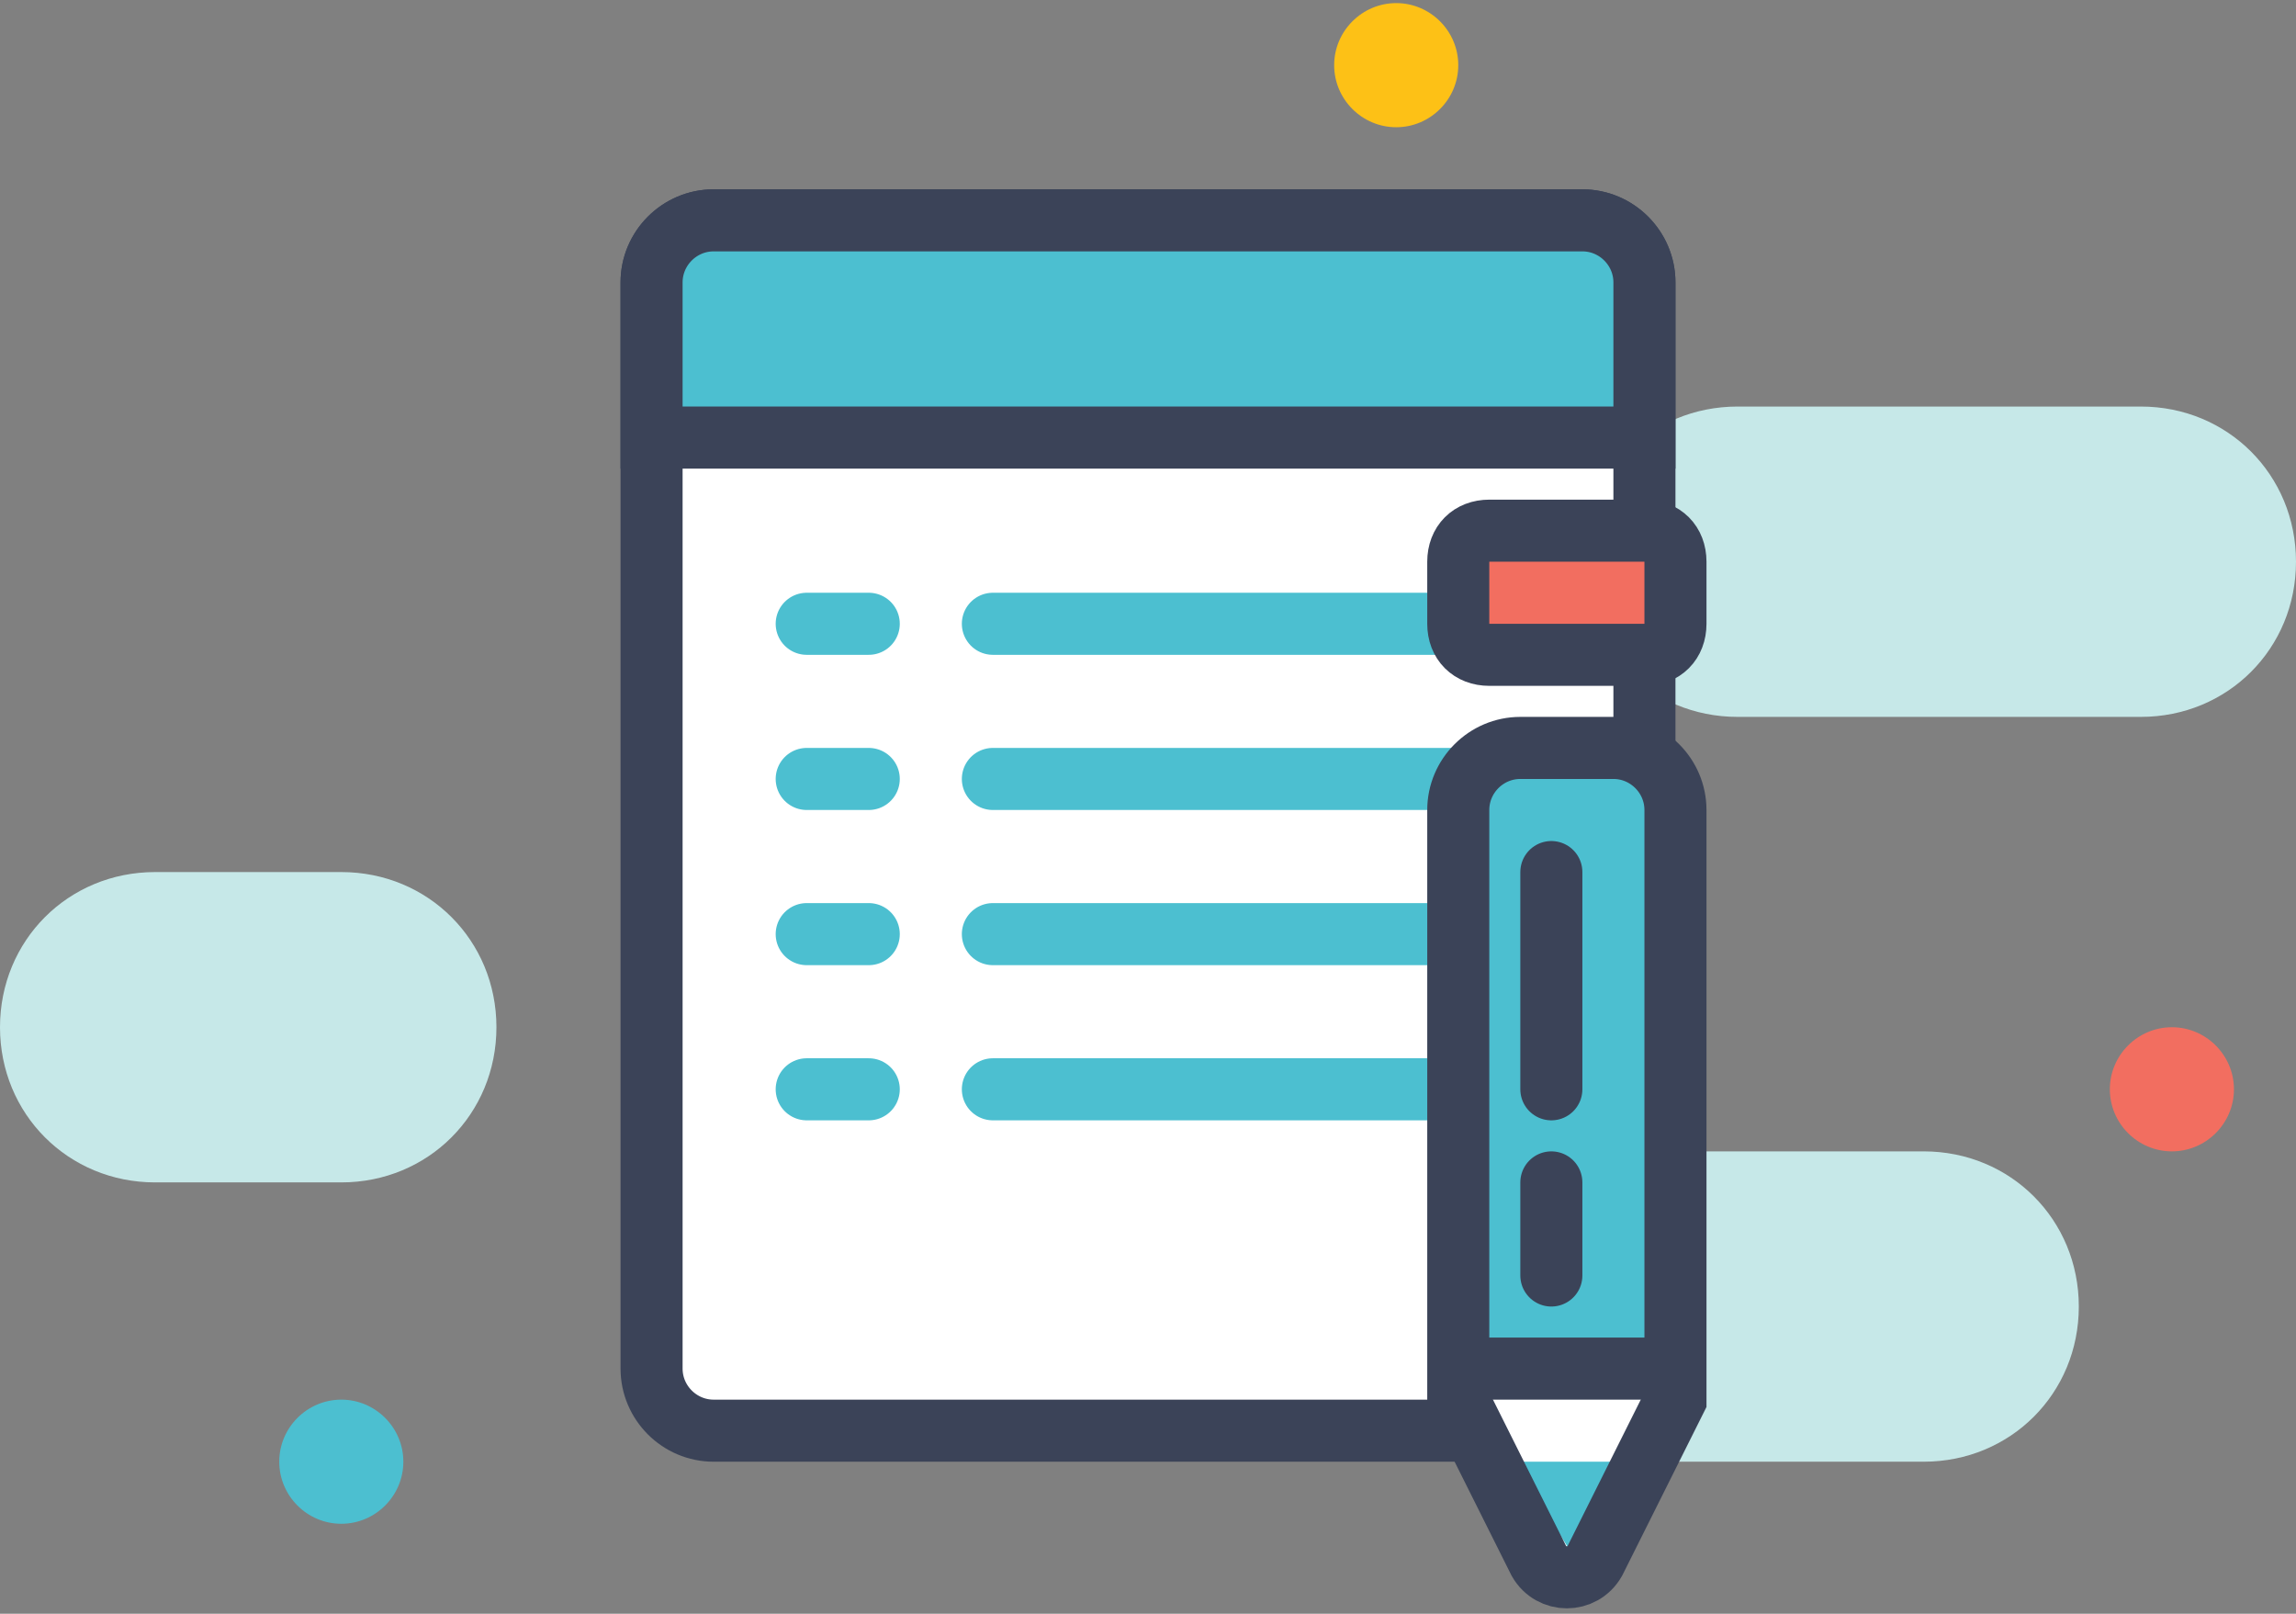 <?xml version="1.0" encoding="UTF-8"?> <!-- Generator: Adobe Illustrator 19.0.0, SVG Export Plug-In . SVG Version: 6.00 Build 0) --> <svg xmlns="http://www.w3.org/2000/svg" xmlns:xlink="http://www.w3.org/1999/xlink" id="Layer_1" x="0px" y="0px" viewBox="0 0 74 52" style="enable-background:new 0 0 74 52;" xml:space="preserve"><rect x="0" y="0" width="74" height="52" fill="#808080" stroke="none"/> <style type="text/css"> .st0{clip-path:url(#XMLID_30_);fill:#C6E8E8;} .st1{clip-path:url(#XMLID_30_);fill:#4CBFD0;} .st2{clip-path:url(#XMLID_30_);fill:#F26E60;} .st3{clip-path:url(#XMLID_30_);fill:#FDC116;} .st4{clip-path:url(#XMLID_30_);fill:#FFFFFF;} .st5{clip-path:url(#XMLID_30_);fill:none;stroke:#3B4358;stroke-width:2;stroke-miterlimit:10;} .st6{clip-path:url(#XMLID_30_);fill:none;stroke:#4CBFD0;stroke-width:2;stroke-linecap:round;stroke-miterlimit:10;} .st7{clip-path:url(#XMLID_30_);fill:none;stroke:#3B4358;stroke-width:2;stroke-linecap:round;stroke-miterlimit:10;} </style> <g> <defs> <rect id="XMLID_1_" y="0.1" width="74" height="51.8"></rect> </defs> <clipPath id="XMLID_30_"> <use xlink:href="#XMLID_1_" style="overflow:visible;"></use> </clipPath> <path id="XMLID_28_" class="st0" d="M69,23.1H56c-2.8,0-5-2.2-5-5s2.2-5,5-5h13c2.8,0,5,2.2,5,5S71.8,23.1,69,23.1"></path> <path id="XMLID_27_" class="st0" d="M62,47.1H49c-2.8,0-5-2.2-5-5s2.2-5,5-5h13c2.8,0,5,2.2,5,5S64.8,47.1,62,47.1"></path> <path id="XMLID_26_" class="st0" d="M11,38.1H5c-2.8,0-5-2.2-5-5s2.2-5,5-5h6c2.8,0,5,2.2,5,5S13.8,38.1,11,38.1"></path> <path id="XMLID_25_" class="st1" d="M13,47.1c0,1.1-0.9,2-2,2s-2-0.9-2-2s0.9-2,2-2S13,46,13,47.1"></path> <path id="XMLID_24_" class="st2" d="M72,35.1c0,1.1-0.9,2-2,2c-1.1,0-2-0.9-2-2s0.9-2,2-2C71.1,33.1,72,34,72,35.1"></path> <path id="XMLID_23_" class="st3" d="M47,2.1c0,1.1-0.9,2-2,2c-1.1,0-2-0.9-2-2c0-1.1,0.9-2,2-2C46.1,0.1,47,1,47,2.1"></path> <path id="XMLID_22_" class="st4" d="M51,46.1H23c-1.1,0-2-0.9-2-2v-35c0-1.1,0.9-2,2-2h28c1.1,0,2,0.9,2,2v35 C53,45.2,52.1,46.1,51,46.1"></path> <path id="XMLID_21_" class="st5" d="M51,46.1H23c-1.1,0-2-0.9-2-2v-35c0-1.1,0.9-2,2-2h28c1.1,0,2,0.9,2,2v35 C53,45.2,52.1,46.1,51,46.1z"></path> <path id="XMLID_20_" class="st1" d="M53,14.1H21v-5c0-1.1,0.9-2,2-2h28c1.1,0,2,0.9,2,2V14.1z"></path> <path id="XMLID_19_" class="st5" d="M53,14.1H21v-5c0-1.1,0.9-2,2-2h28c1.1,0,2,0.9,2,2V14.1z"></path> <line id="XMLID_18_" class="st6" x1="26" y1="20.1" x2="28" y2="20.1"></line> <line id="XMLID_17_" class="st6" x1="32" y1="20.1" x2="47" y2="20.1"></line> <line id="XMLID_16_" class="st6" x1="26" y1="25.1" x2="28" y2="25.1"></line> <line id="XMLID_15_" class="st6" x1="32" y1="25.1" x2="47" y2="25.1"></line> <line id="XMLID_14_" class="st6" x1="26" y1="30.1" x2="28" y2="30.1"></line> <line id="XMLID_13_" class="st6" x1="32" y1="30.1" x2="47" y2="30.1"></line> <line id="XMLID_12_" class="st6" x1="26" y1="35.1" x2="28" y2="35.1"></line> <line id="XMLID_11_" class="st6" x1="32" y1="35.1" x2="47" y2="35.1"></line> <polygon id="XMLID_10_" class="st4" points="46.8,44.1 54,44.1 50.8,51.8 "></polygon> <polygon id="XMLID_9_" class="st1" points="48.8,47.1 52,47.1 51,50.6 "></polygon> <path id="XMLID_8_" class="st1" d="M54,44.1h-3.5H47v-18c0-1.1,0.9-2,2-2h3c1.1,0,2,0.9,2,2V44.1z"></path> <path id="XMLID_7_" class="st5" d="M54,45.1l-2.6,5.2c-0.4,0.7-1.4,0.7-1.8,0L47,45.1v-19c0-1.1,0.9-2,2-2h3c1.1,0,2,0.9,2,2V45.1z "></path> <line id="XMLID_6_" class="st5" x1="47" y1="44.1" x2="54" y2="44.1"></line> <line id="XMLID_5_" class="st7" x1="50" y1="38.1" x2="50" y2="41.1"></line> <line id="XMLID_4_" class="st7" x1="50" y1="28.1" x2="50" y2="35.1"></line> <path id="XMLID_3_" class="st2" d="M53,21.1h-5c-0.6,0-1-0.4-1-1v-2c0-0.6,0.4-1,1-1h5c0.6,0,1,0.4,1,1v2 C54,20.7,53.6,21.1,53,21.1"></path> <path id="XMLID_2_" class="st5" d="M53,21.1h-5c-0.6,0-1-0.4-1-1v-2c0-0.6,0.4-1,1-1h5c0.6,0,1,0.4,1,1v2 C54,20.7,53.6,21.1,53,21.1z"></path> </g> </svg> 